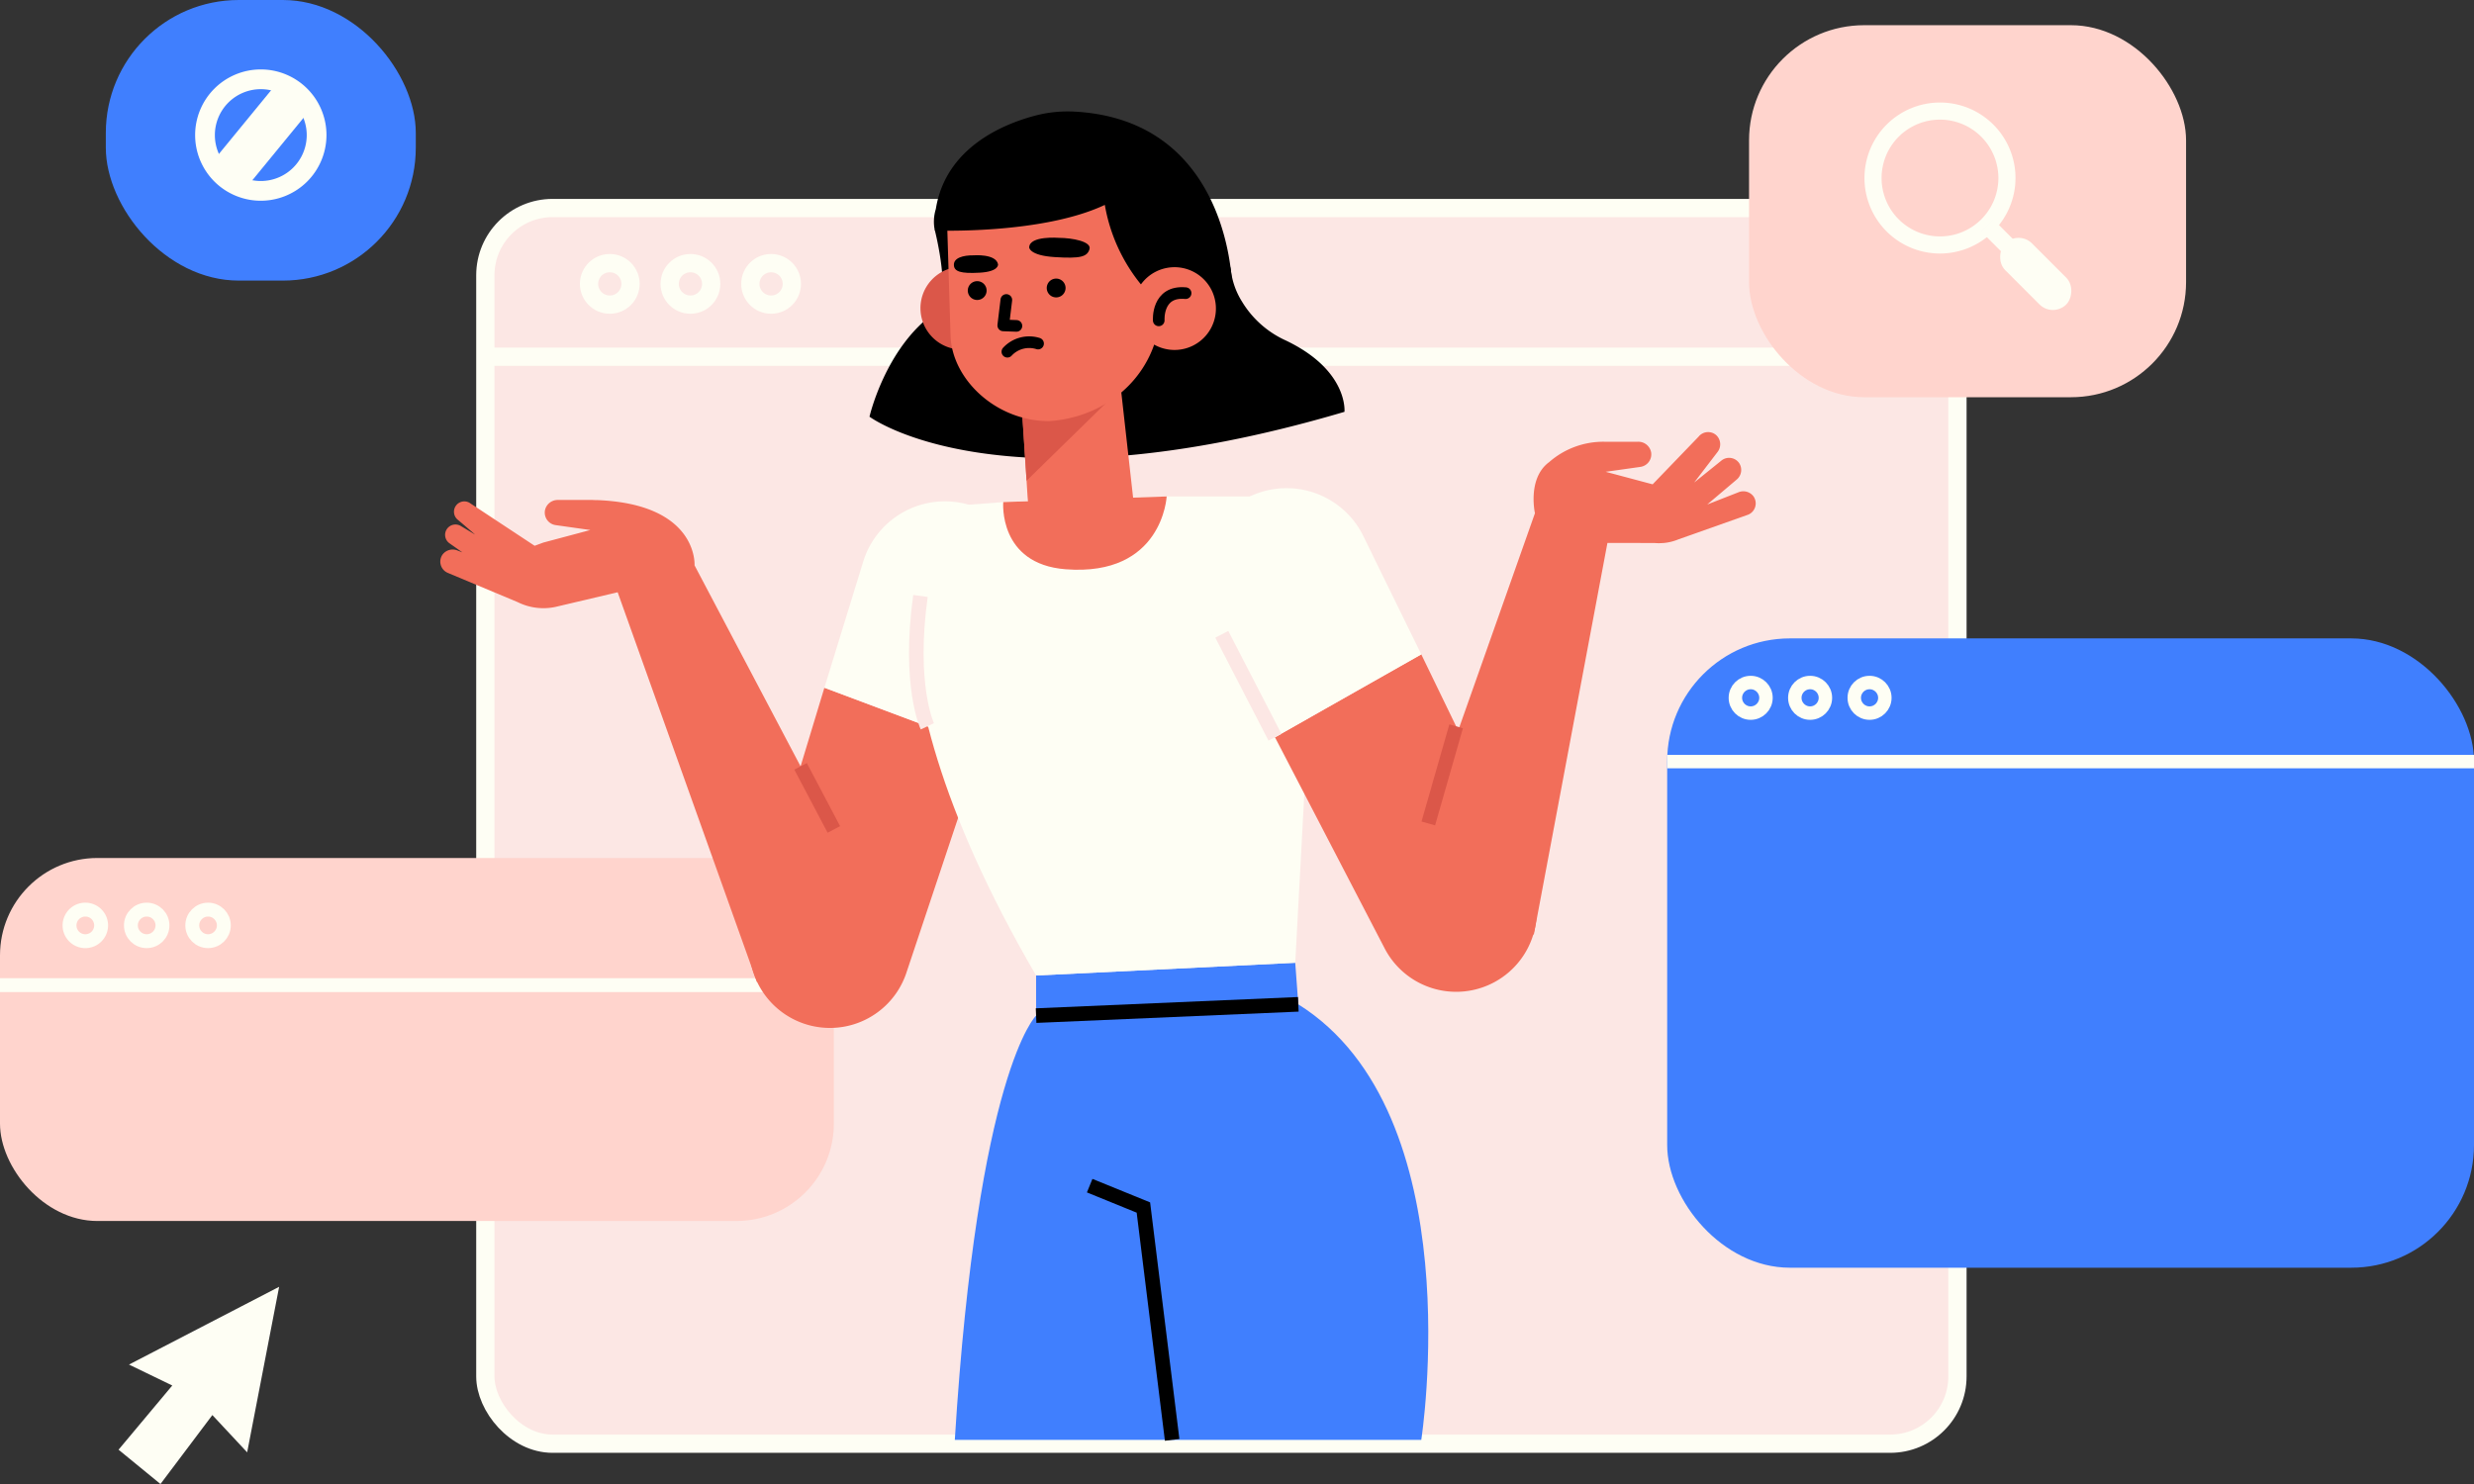 <svg xmlns="http://www.w3.org/2000/svg" width="263" height="157.801" viewBox="0 0 263 157.801">
  <rect x="0" y="0" width="263" height="157.801" fill="#333333" stroke="none"/>
  <g id="Grupo_27873" data-name="Grupo 27873" transform="translate(-69 -140.226)">
    <g id="Grupo_26771" data-name="Grupo 26771" transform="translate(-13.446 79.325)">
      <g id="Grupo_25093" data-name="Grupo 25093" transform="translate(95.046 83.021)">
        <g id="Grupo_25090" data-name="Grupo 25090" transform="translate(0 114.711)">
          <path id="Trazado_86564" data-name="Trazado 86564" d="M128.127,371.569l-15.961,8.269,4.6,2.227-5.71,6.826,4.456,3.648,5.516-7.331,3.7,3.964Z" transform="translate(-111.053 -371.569)" fill="#fefef4"/>
        </g>
        <g id="Grupo_25092" data-name="Grupo 25092" transform="translate(38.994)">
          <rect id="Rectángulo_18850" data-name="Rectángulo 18850" width="156.493" height="131.395" rx="7.151" fill="#fce7e4"/>
          <line id="Línea_176" data-name="Línea 176" x2="156.493" transform="translate(0 15.811)" fill="none" stroke="#fefef4" stroke-miterlimit="10" stroke-width="1.941"/>
          <rect id="Rectángulo_18851" data-name="Rectángulo 18851" width="156.493" height="131.395" rx="7.151" fill="none" stroke="#fefef4" stroke-miterlimit="10" stroke-width="1.941"/>
          <g id="Grupo_25091" data-name="Grupo 25091" transform="translate(11.023 5.86)">
            <circle id="Elipse_1577" data-name="Elipse 1577" cx="2.206" cy="2.206" r="2.206" fill="none" stroke="#fefef4" stroke-miterlimit="10" stroke-width="1.941"/>
            <circle id="Elipse_1578" data-name="Elipse 1578" cx="2.206" cy="2.206" r="2.206" transform="translate(8.574)" fill="none" stroke="#fefef4" stroke-miterlimit="10" stroke-width="1.941"/>
            <circle id="Elipse_1579" data-name="Elipse 1579" cx="2.206" cy="2.206" r="2.206" transform="translate(17.148)" fill="none" stroke="#fefef4" stroke-miterlimit="10" stroke-width="1.941"/>
          </g>
        </g>
      </g>
      <g id="Grupo_25102" data-name="Grupo 25102" transform="translate(82.446 60.901)">
        <g id="Grupo_25095" data-name="Grupo 25095" transform="translate(0 91.234)">
          <rect id="Rectángulo_18852" data-name="Rectángulo 18852" width="88.643" height="38.6" rx="10.354" fill="#ffd4cd"/>
          <g id="Grupo_25094" data-name="Grupo 25094" transform="translate(7.393 5.489)">
            <path id="Trazado_86565" data-name="Trazado 86565" d="M102.589,282.185a1.679,1.679,0,1,1-1.679-1.679A1.678,1.678,0,0,1,102.589,282.185Z" transform="translate(-99.232 -280.506)" fill="none" stroke="#fefef4" stroke-miterlimit="10" stroke-width="1.477"/>
            <circle id="Elipse_1580" data-name="Elipse 1580" cx="1.678" cy="1.678" r="1.678" transform="translate(6.523 0)" fill="none" stroke="#fefef4" stroke-miterlimit="10" stroke-width="1.477"/>
            <circle id="Elipse_1581" data-name="Elipse 1581" cx="1.678" cy="1.678" r="1.678" transform="translate(13.047 0)" fill="none" stroke="#fefef4" stroke-miterlimit="10" stroke-width="1.477"/>
          </g>
          <line id="Línea_177" data-name="Línea 177" x2="88.643" transform="translate(0 13.521)" fill="none" stroke="#fefef4" stroke-miterlimit="10" stroke-width="1.477"/>
        </g>
        <g id="Grupo_25097" data-name="Grupo 25097" transform="translate(185.934 2.679)">
          <rect id="Rectángulo_18853" data-name="Rectángulo 18853" width="46.457" height="39.559" rx="12.24" fill="#ffd4cd"/>
          <g id="Grupo_25096" data-name="Grupo 25096" transform="translate(12.269 8.223)">
            <path id="Trazado_86566" data-name="Trazado 86566" d="M540.484,101.711a8.028,8.028,0,1,1,8.028-8.028A8.037,8.037,0,0,1,540.484,101.711Zm0-14.237a6.209,6.209,0,1,0,6.209,6.209A6.216,6.216,0,0,0,540.484,87.474Z" transform="translate(-532.456 -85.655)" fill="#fefef4"/>
            <rect id="Rectángulo_18854" data-name="Rectángulo 18854" width="1.819" height="3.352" transform="translate(12.409 13.713) rotate(-45)" fill="#fefef4"/>
            <rect id="Rectángulo_18855" data-name="Rectángulo 18855" width="9.181" height="4.023" rx="2.011" transform="translate(20.031 22.893) rotate(-135)" fill="#fefef4"/>
          </g>
        </g>
        <g id="Grupo_25099" data-name="Grupo 25099" transform="translate(11.249)">
          <rect id="Rectángulo_18856" data-name="Rectángulo 18856" width="32.952" height="29.836" rx="14.132" fill="#407ffe"/>
          <g id="Grupo_25098" data-name="Grupo 25098" transform="translate(9.495 7.384)">
            <path id="Trazado_86567" data-name="Trazado 86567" d="M136.527,91.628a6.981,6.981,0,1,1,6.981-6.981A6.988,6.988,0,0,1,136.527,91.628Zm0-11.863a4.883,4.883,0,1,0,4.883,4.883A4.888,4.888,0,0,0,136.527,79.765Z" transform="translate(-129.546 -77.667)" fill="#fefef4"/>
            <line id="Línea_178" data-name="Línea 178" x1="8.005" y2="9.765" transform="translate(3.091 2.098)" fill="none" stroke="#fefef4" stroke-miterlimit="10" stroke-width="4.522"/>
          </g>
        </g>
        <g id="Grupo_25101" data-name="Grupo 25101" transform="translate(177.231 67.884)">
          <rect id="Rectángulo_18857" data-name="Rectángulo 18857" width="85.769" height="66.917" rx="13.046" fill="#407ffe"/>
          <g id="Grupo_25100" data-name="Grupo 25100" transform="translate(7.25 4.692)">
            <circle id="Elipse_1582" data-name="Elipse 1582" cx="1.626" cy="1.626" r="1.626" fill="none" stroke="#fefef4" stroke-miterlimit="10" stroke-width="1.43"/>
            <circle id="Elipse_1583" data-name="Elipse 1583" cx="1.626" cy="1.626" r="1.626" transform="translate(6.318 0)" fill="none" stroke="#fefef4" stroke-miterlimit="10" stroke-width="1.43"/>
            <circle id="Elipse_1584" data-name="Elipse 1584" cx="1.626" cy="1.626" r="1.626" transform="translate(12.637)" fill="none" stroke="#fefef4" stroke-miterlimit="10" stroke-width="1.43"/>
          </g>
          <line id="Línea_179" data-name="Línea 179" x2="85.769" transform="translate(0 13.098)" fill="none" stroke="#fefef4" stroke-miterlimit="10" stroke-width="1.43"/>
        </g>
      </g>
      <g id="Grupo_25117" data-name="Grupo 25117" transform="translate(129.256 72.748)">
        <g id="Grupo_25104" data-name="Grupo 25104" transform="translate(54.692 90.528)">
          <path id="Trazado_86568" data-name="Trazado 86568" d="M349.418,297.757l-.327-4.419-27.548,1.354v4.264s-6.2,5.9-8.641,45.113H362.49S367.929,309.361,349.418,297.757Z" transform="translate(-312.902 -293.338)" fill="#407ffe"/>
          <g id="Grupo_25103" data-name="Grupo 25103" transform="translate(8.641 4.419)">
            <line id="Línea_180" data-name="Línea 180" y1="1.2" x2="27.875" fill="none" stroke="#000" stroke-miterlimit="10" stroke-width="1.552"/>
            <path id="Trazado_86569" data-name="Trazado 86569" d="M345.453,347.15l5.71,2.325,3.057,24.706" transform="translate(-339.757 -327.868)" fill="none" stroke="#000" stroke-miterlimit="10" stroke-width="1.552"/>
          </g>
        </g>
        <g id="Grupo_25113" data-name="Grupo 25113" transform="translate(0 34.096)">
          <g id="Grupo_25107" data-name="Grupo 25107" transform="translate(0 7.22)">
            <g id="Grupo_25105" data-name="Grupo 25105" transform="translate(32.837 0.137)">
              <path id="Trazado_86570" data-name="Trazado 86570" d="M263.661,252.058l7.61-25.123,16.74,6.275-8.031,24.06a8.566,8.566,0,0,1-16.318-5.212Z" transform="translate(-263.281 -207.106)" fill="#f26e5a"/>
              <path id="Trazado_86571" data-name="Trazado 86571" d="M285.552,188.327a9.081,9.081,0,1,1,17.3,5.526l-4.69,14.166-16.74-6.275Z" transform="translate(-273.432 -181.914)" fill="#fefef4"/>
            </g>
            <g id="Grupo_25106" data-name="Grupo 25106">
              <path id="Trazado_86572" data-name="Trazado 86572" d="M234.868,224.808l-19.119-36.252s.436-6.55-10.445-6.941l0,.01c-.148-.007-.3-.02-.444-.02h-3.637a1.378,1.378,0,0,0-1.383,1.145,1.346,1.346,0,0,0,1.164,1.532l3.668.518-4.991,1.332-.932.344-6.8-4.49a1.1,1.1,0,0,0-1.346,1.742c.419.35,1.095.929,1.83,1.564l-1.5-.9a1.1,1.1,0,0,0-1.2,1.844l1.34.943-.522-.2a1.346,1.346,0,0,0-1.6.443,1.3,1.3,0,0,0,.564,1.934l7.426,3.109a6.136,6.136,0,0,0,4.015.514l6.62-1.561,14.812,41.461Z" transform="translate(-188.725 -181.604)" fill="#f26e5a"/>
              <line id="Línea_181" data-name="Línea 181" x2="3.538" y2="6.709" transform="translate(38.295 28.325)" fill="none" stroke="#db5749" stroke-miterlimit="10" stroke-width="1.5"/>
            </g>
          </g>
          <g id="Grupo_25108" data-name="Grupo 25108" transform="translate(50.199 6.842)">
            <path id="Trazado_86573" data-name="Trazado 86573" d="M312.342,181.351l-7.107.531s-10.291,13.959,10.6,49.809l27.548-1.354,2.076-38.624-3.4-10.966H329.715Z" transform="translate(-302.7 -180.746)" fill="#fefef4"/>
            <path id="Trazado_86574" data-name="Trazado 86574" d="M304.783,218.64s-2.05-4.311-.733-13.862" transform="translate(-303.209 -194.193)" fill="none" stroke="#fce7e4" stroke-miterlimit="10" stroke-width="1.552"/>
          </g>
          <g id="Grupo_25112" data-name="Grupo 25112" transform="translate(80.867)">
            <g id="Grupo_25110" data-name="Grupo 25110" transform="translate(0 5.943)">
              <path id="Trazado_86575" data-name="Trazado 86575" d="M417.167,242.508l-11.44-23.626-15.555,8.813,11.691,22.51a8.566,8.566,0,0,0,15.3-7.7Z" transform="translate(-382.313 -201.186)" fill="#f26e5a"/>
              <g id="Grupo_25109" data-name="Grupo 25109">
                <path id="Trazado_86576" data-name="Trazado 86576" d="M389.568,183.794a9.081,9.081,0,1,0-16.225,8.16l6.845,13.26,15.555-8.813Z" transform="translate(-372.33 -178.705)" fill="#fefef4"/>
                <line id="Línea_182" data-name="Línea 182" x1="5.652" y1="10.948" transform="translate(2.207 15.561)" fill="none" stroke="#fce7e4" stroke-miterlimit="10" stroke-width="1.552"/>
              </g>
            </g>
            <g id="Grupo_25111" data-name="Grupo 25111" transform="translate(21.793)">
              <path id="Trazado_86577" data-name="Trazado 86577" d="M458.75,172.057a1.346,1.346,0,0,0-1.6-.443l-3.323,1.3,3.121-2.641a1.331,1.331,0,0,0,.271-1.764,1.3,1.3,0,0,0-1.878-.27l-2.9,2.338,2.476-3.237a1.33,1.33,0,0,0-.113-1.78,1.3,1.3,0,0,0-1.892.137l-4.888,5.072-4.991-1.332,3.669-.519a1.345,1.345,0,0,0,1.164-1.532,1.378,1.378,0,0,0-1.383-1.145h-3.637a8.726,8.726,0,0,0-5.835,2.177c-.027.02-.052.034-.079.056-2.232,1.76-1.42,5.367-1.42,5.367l-13.7,38.793,13.58,6.024L443.218,177l5,.009a5.265,5.265,0,0,0,.931,0h.038l0,0a5.315,5.315,0,0,0,1.575-.387l7.426-2.629A1.3,1.3,0,0,0,458.75,172.057Z" transform="translate(-421.809 -165.212)" fill="#f26e5a"/>
              <line id="Línea_183" data-name="Línea 183" x1="2.959" y2="10.33" transform="translate(2.366 31.289)" fill="none" stroke="#db5749" stroke-miterlimit="10" stroke-width="1.5"/>
            </g>
          </g>
        </g>
        <g id="Grupo_25116" data-name="Grupo 25116" transform="translate(45.622)">
          <path id="Trazado_86578" data-name="Trazado 86578" d="M305.974,105.066c-.856.588-6.6,2.08-6.713,3.122,0,0,1.889,7.386-.046,8.764-5.232,3.727-6.907,11.033-6.907,11.033s13.8,10.335,50.493-.517c0,0,.44-4.4-6.234-7.586a10.5,10.5,0,0,1-4.668-4.148,8.055,8.055,0,0,1-1.175-3.352C330.11,108.76,320.114,95.365,305.974,105.066Z" transform="translate(-292.308 -95.524)"/>
          <path id="Trazado_86579" data-name="Trazado 86579" d="M313.4,129.4a4.4,4.4,0,1,1-4.695-4.084A4.4,4.4,0,0,1,313.4,129.4Z" transform="translate(-299.193 -108.783)" fill="#db5749"/>
          <path id="Trazado_86580" data-name="Trazado 86580" d="M329.081,152.326l.608,9.569c.207,3.361,1.581,5.65,4.887,5.421h0c2.822-.2,6.18-2.458,6.335-5.283l-1.683-15.013Z" transform="translate(-312.885 -120.937)" fill="#f26e5a"/>
          <path id="Trazado_86581" data-name="Trazado 86581" d="M324.578,181.351l17.373-.6s-.422,8.541-10.748,7.742C324.026,187.932,324.578,181.351,324.578,181.351Z" transform="translate(-310.36 -139.808)" fill="#f26e5a"/>
          <path id="Trazado_86582" data-name="Trazado 86582" d="M329.478,163.173l11.1-10.856-11.687,1.993Z" transform="translate(-312.78 -123.901)" fill="#db5749"/>
          <path id="Trazado_86583" data-name="Trazado 86583" d="M321.932,123.1h0c-5.654.017-10.322-4.435-10.491-9.052l-.332-10.894a10.732,10.732,0,0,1,9.98-11.1h0c5.913-.411,12.076,3.976,12.488,9.889l.172,8.765C333.881,117.492,328.7,122.633,321.932,123.1Z" transform="translate(-302.823 -90.168)" fill="#f26e5a"/>
          <g id="Grupo_25114" data-name="Grupo 25114" transform="translate(8.971 13.425)">
            <path id="Trazado_86584" data-name="Trazado 86584" d="M324.919,133.321l-.328,2.705,1.4.051" transform="translate(-319.343 -126.696)" fill="none" stroke="#000" stroke-linecap="round" stroke-linejoin="round" stroke-width="1.238"/>
            <path id="Trazado_86585" data-name="Trazado 86585" d="M334.007,118.3s-3.124-.256-3.155,1.015c0,0,0,.861,2.728,1.032s3.433-.029,3.682-.838S335.472,118.309,334.007,118.3Z" transform="translate(-322.846 -118.28)"/>
            <path id="Trazado_86586" data-name="Trazado 86586" d="M314.781,122.529s2.366-.19,2.589.953c0,0,.133.773-1.94.892s-2.714-.139-2.752-.793C312.631,122.8,313.654,122.517,314.781,122.529Z" transform="translate(-312.676 -120.651)"/>
            <path id="Trazado_86587" data-name="Trazado 86587" d="M318.034,129.748a1,1,0,1,1-1.031-.967A1,1,0,0,1,318.034,129.748Z" transform="translate(-314.555 -124.156)"/>
            <path id="Trazado_86588" data-name="Trazado 86588" d="M337.091,129.125a1,1,0,1,1-1.032-.966A1,1,0,0,1,337.091,129.125Z" transform="translate(-325.219 -123.807)"/>
            <path id="Trazado_86589" data-name="Trazado 86589" d="M328.849,143.66a3.162,3.162,0,0,0-3.262.866" transform="translate(-319.9 -132.4)" fill="none" stroke="#000" stroke-linecap="round" stroke-linejoin="round" stroke-width="1.238"/>
          </g>
          <path id="Trazado_86590" data-name="Trazado 86590" d="M322.8,87.818a13.547,13.547,0,0,0-4.2.443c-3.386.9-9.467,3.409-10.509,9.913a4.554,4.554,0,0,0-.107,2.289s11.357.445,18.071-2.725a18.315,18.315,0,0,0,5.9,10.607l3.587-5.393,4.039,3.623C339.615,106.712,339.61,88.711,322.8,87.818Z" transform="translate(-301.038 -87.799)"/>
          <g id="Grupo_25115" data-name="Grupo 25115" transform="translate(28.027 16.561)">
            <path id="Trazado_86591" data-name="Trazado 86591" d="M364.731,129.5a4.4,4.4,0,1,1-4.695-4.084A4.4,4.4,0,0,1,364.731,129.5Z" transform="translate(-355.942 -125.401)" fill="#f26e5a"/>
            <path id="Trazado_86592" data-name="Trazado 86592" d="M362.114,134.546s-.221-3.182,2.856-2.893" transform="translate(-359.393 -128.889)" fill="none" stroke="#000" stroke-linecap="round" stroke-linejoin="round" stroke-width="1.238"/>
          </g>
        </g>
      </g>
    </g>
  </g>
</svg>
